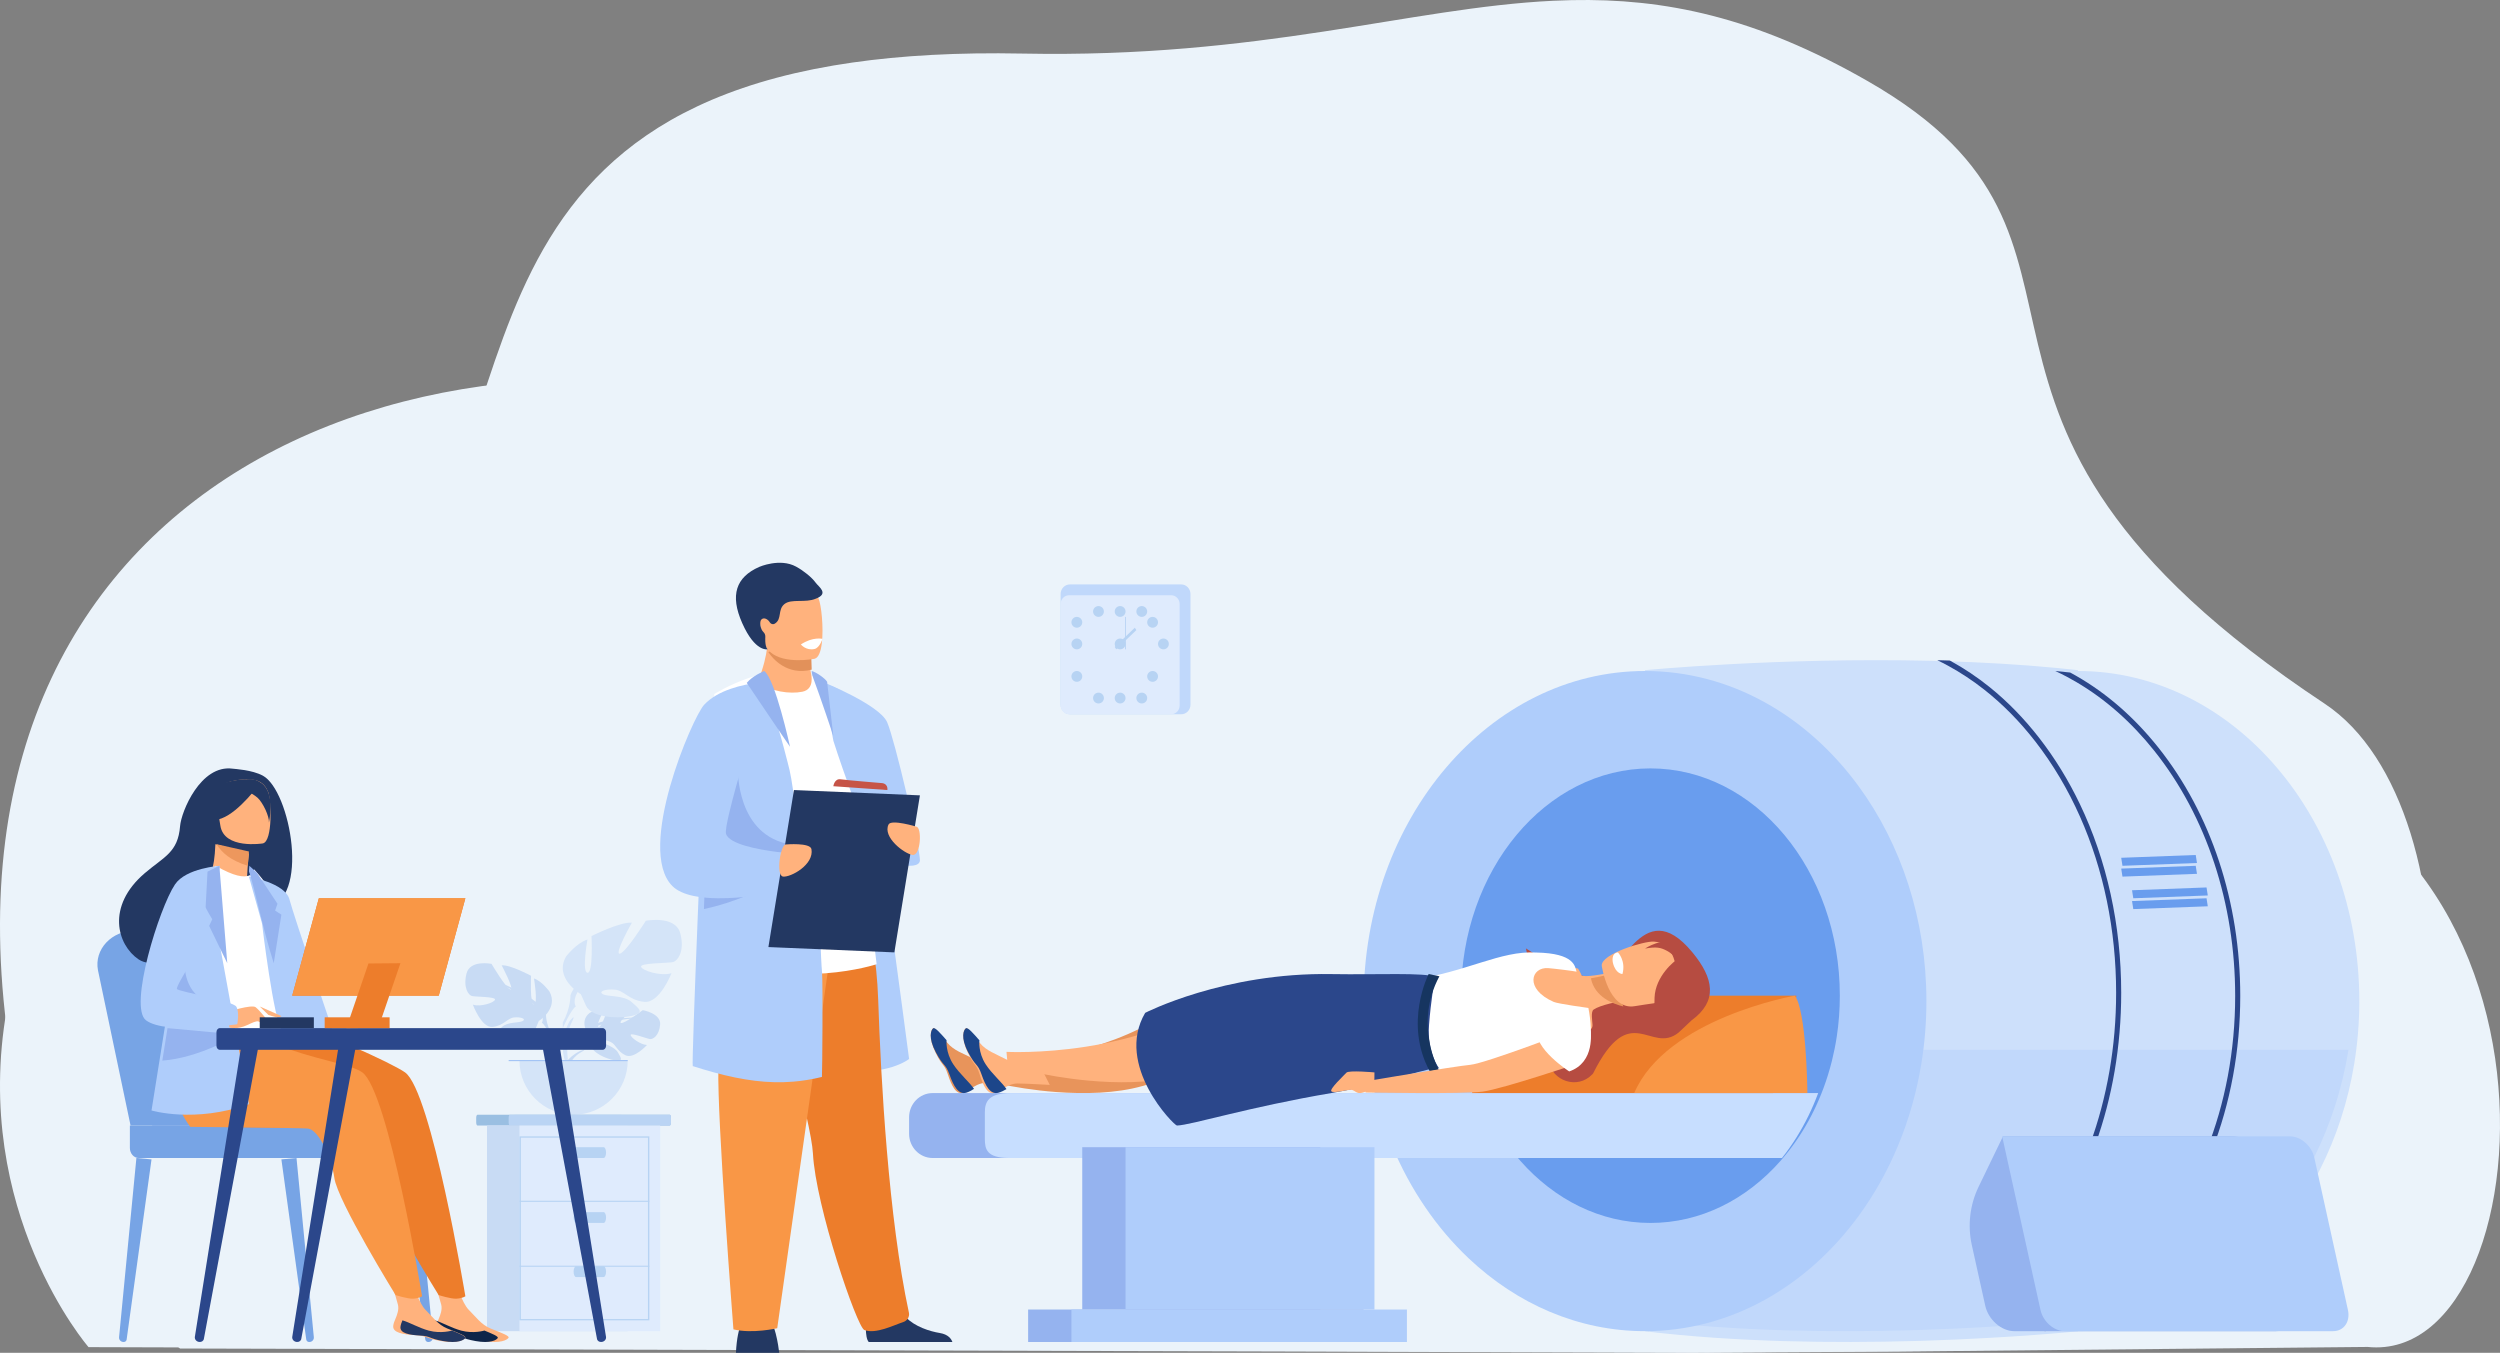 <?xml version="1.0" encoding="UTF-8"?>
<svg xmlns="http://www.w3.org/2000/svg" xmlns:xlink="http://www.w3.org/1999/xlink" width="231px" height="125px" viewBox="0 0 231 125" version="1.1">
  <rect x="0" y="0" width="231" height="125" fill="#808080" stroke="none"/>
  <title>Radiology Vector</title>
  <g id="Radhe-Services-Page" stroke="none" stroke-width="1" fill="none" fill-rule="evenodd">
    <g transform="translate(-848, -1974)" id="Services-Row-4">
      <g transform="translate(317, 1939)">
        <g id="Radiology" transform="translate(446, 0)">
          <g id="Radiology-Vector" transform="translate(85, 35)">
            <path d="M209.337,124.293 L178.713,124.824 L158.039,124.967 L156.997,124.963 L117.332,124.815 L8.181,124.475 C8.181,124.475 -2.672,111.968 0.623,93.27 C3.125,79.074 5.115,75.793 29.867,60.847 C51.112,48.017 37.261,12.805 77.016,6.052 C77.587,5.955 78.17,5.863 78.765,5.779 C83.299,5.129 88.494,4.83 94.467,4.95 C116.521,5.395 130.261,0.715 143.472,0.073 C144.056,0.044 144.64,0.024 145.222,0.012 C153.734,-0.162 162.169,1.518 172.623,7.521 C198.774,22.536 174.255,38.17 214.789,65.014 C229.396,74.688 228.051,114.558 209.337,124.293" id="Fill-3" fill="#EBF3FA"></path>
            <path d="M218.763,124.457 L175.476,124.885 L156.219,125 L155.248,124.997 L118.301,124.877 L16.629,124.602 C16.629,124.602 3.29,114.083 0.765,96.098 C-6.741,42.646 42.491,24.894 83.27,40.382 C115.648,52.679 134.224,31.575 153,43.431 C167.012,52.278 155.315,67.777 198.992,68.932 C239.431,70.001 236.116,126.264 218.763,124.457" id="Fill-3" fill="#EBF3FA"></path>
            <path d="M54.541,95.852 C54.541,95.852 53.373,94.476 54.469,93.603 C54.469,93.603 55.27,93.113 55.922,93.153 C55.922,93.153 54.997,94.719 55.297,94.875 C55.596,95.031 56.203,93.055 56.203,93.055 C56.203,93.055 58.024,92.877 58.611,93.161 C58.611,93.161 57.053,94.448 57.381,94.524 C57.709,94.601 59.391,93.338 59.391,93.338 C59.391,93.338 61.087,93.63 60.997,94.674 C60.906,95.718 60.322,96.04 60.065,96.012 C59.808,95.984 58.306,95.406 58.273,95.618 C58.241,95.831 59.145,96.525 59.778,96.557 C59.778,96.557 58.583,97.888 57.788,97.504 C56.994,97.12 56.926,96.511 56.431,96.282 C55.935,96.055 55.513,96.055 55.717,96.288 C55.922,96.521 56.818,96.747 57.101,97.252 C57.384,97.758 57.638,98.099 56.816,97.974 C55.995,97.849 54.658,97.242 54.6,96.547 C54.541,95.852 54.541,95.852 54.541,95.852" id="Fill-4" fill="#C8DBF4"></path>
            <path d="M60,94.009 C60,94.009 55.15,93.813 54.079,95.262 C54.079,95.262 53.842,96.002 53.114,96.676 L53,97 C53,97 53.84,96.075 54.141,96.019 C54.141,96.019 53.671,94.225 60,94.009" id="Fill-5" fill="#C8DBF4"></path>
            <path d="M53.605,97.107 C53.605,97.107 52.104,97.781 52,98.985 L52.272,99 C52.272,99 52.752,97.755 53.618,97.268 C54.485,96.781 53.605,97.107 53.605,97.107" id="Fill-6" fill="#C8DBF4"></path>
            <path d="M49.784,94.34 C49.784,94.34 51.634,93.185 50.771,91.618 C50.771,91.618 50.08,90.655 49.34,90.409 C49.34,90.409 49.735,92.745 49.34,92.8 C48.946,92.855 49.069,90.161 49.069,90.161 C49.069,90.161 47.121,89.116 46.356,89.199 C46.356,89.199 47.565,91.48 47.17,91.425 C46.776,91.37 45.419,89.061 45.419,89.061 C45.419,89.061 43.422,88.649 43.101,89.968 C42.781,91.288 43.298,91.948 43.594,92.03 C43.89,92.113 45.789,92.085 45.74,92.36 C45.691,92.635 44.408,93.074 43.693,92.828 C43.693,92.828 44.482,95 45.518,94.889 C46.554,94.779 46.874,94.065 47.515,94.01 C48.157,93.955 48.625,94.147 48.304,94.34 C47.984,94.532 46.899,94.402 46.381,94.894 C45.863,95.384 45.444,95.686 46.406,95.907 C47.367,96.126 49.094,95.989 49.439,95.164 C49.784,94.34 49.784,94.34 49.784,94.34" id="Fill-7" fill="#C8DBF4"></path>
            <path d="M44,90 C44,90 49.787,91.758 50.449,93.724 C50.449,93.724 50.421,94.603 51,95.612 L51,96 C51,96 50.394,94.681 50.063,94.5 C50.063,94.5 51.358,92.793 44,90" id="Fill-8" fill="#C8DBF4"></path>
            <path d="M50.338,96.237 C50.338,96.237 51.431,97.483 50.808,99 L50.527,98.943 C50.527,98.943 50.8,97.273 50.228,96.432 C49.657,95.591 50.338,96.237 50.338,96.237" id="Fill-9" fill="#C8DBF4"></path>
            <path d="M53.672,91.865 C53.672,91.865 51.129,90.38 52.316,88.366 C52.316,88.366 53.265,87.128 54.282,86.811 C54.282,86.811 53.74,89.815 54.282,89.886 C54.825,89.956 54.655,86.492 54.655,86.492 C54.655,86.492 57.334,85.149 58.385,85.256 C58.385,85.256 56.724,88.189 57.266,88.118 C57.809,88.047 59.674,85.078 59.674,85.078 C59.674,85.078 62.42,84.548 62.861,86.245 C63.302,87.941 62.59,88.79 62.183,88.896 C61.776,89.002 59.165,88.966 59.233,89.32 C59.301,89.674 61.064,90.239 62.047,89.921 C62.047,89.921 60.962,92.714 59.538,92.572 C58.114,92.431 57.673,91.511 56.791,91.441 C55.91,91.37 55.266,91.617 55.706,91.865 C56.147,92.112 57.639,91.946 58.351,92.577 C59.063,93.208 59.64,93.597 58.317,93.88 C56.995,94.162 54.621,93.986 54.147,92.925 C53.672,91.865 53.672,91.865 53.672,91.865" id="Fill-10" fill="#D4E4F8"></path>
            <path d="M61,87 C61,87 53.559,89.345 52.709,91.966 C52.709,91.966 52.744,93.138 52,94.483 L52,95 C52,95 52.78,93.241 53.205,93 C53.205,93 51.539,90.724 61,87" id="Fill-11" fill="#D4E4F8"></path>
            <path d="M52.662,94.315 C52.662,94.315 51.569,95.977 52.192,98 L52.473,97.924 C52.473,97.924 52.2,95.696 52.772,94.576 C53.343,93.455 52.662,94.315 52.662,94.315" id="Fill-12" fill="#D4E4F8"></path>
            <path d="M53,103 C55.761,103 58,100.762 58,98 L48,98 C48,100.762 50.239,103 53,103" id="Fill-13" fill="#D4E4F8"></path>
            <path d="M58,104 L47,104 C47,103.448 47.3,103 47.669,103 L57.331,103 C57.7,103 58,103.448 58,104" id="Fill-14" fill="#D4E4F8"></path>
            <polygon id="Fill-15" fill="#9FC1F4" points="47 98.05 58 98.05 58 97.95 47 97.95"></polygon>
            <path d="M62,103.279 L62,103.72 C62,103.874 61.945,104 61.878,104 L44.122,104 C44.055,104 44,103.874 44,103.72 L44,103.279 C44,103.126 44.055,103 44.122,103 L61.878,103 C61.945,103 62,103.126 62,103.279" id="Fill-16" fill="#9ABFE2"></path>
            <path d="M62,103.279 L62,103.72 C62,103.874 61.947,104 61.882,104 L47.118,104 C47.053,104 47,103.874 47,103.72 L47,103.279 C47,103.126 47.053,103 47.118,103 L61.882,103 C61.947,103 62,103.126 62,103.279" id="Fill-17" fill="#BAD4F4"></path>
            <polygon id="Fill-18" fill="#C8DBF4" points="45 123 58 123 58 104 45 104"></polygon>
            <polygon id="Fill-19" fill="#DFEBFD" points="48 123 61 123 61 104 48 104"></polygon>
            <path d="M48.13,121.877 L59.87,121.877 L59.87,105.123 L48.13,105.123 L48.13,121.877 Z M48,122 L60,122 L60,105 L48,105 L48,122 Z" id="Fill-20" fill="#B7D3F3"></path>
            <polygon id="Fill-21" fill="#B7D3F3" points="48 111.05 60 111.05 60 110.95 48 110.95"></polygon>
            <polygon id="Fill-22" fill="#B7D3F3" points="48 117.05 60 117.05 60 116.95 48 116.95"></polygon>
            <path d="M55.775,107 L53.225,107 C53.101,107 53,106.775 53,106.499 C53,106.225 53.101,106 53.225,106 L55.775,106 C55.899,106 56,106.225 56,106.499 C56,106.775 55.899,107 55.775,107" id="Fill-23" fill="#B7D3F3"></path>
            <path d="M55.775,113 L53.225,113 C53.101,113 53,112.775 53,112.499 C53,112.225 53.101,112 53.225,112 L55.775,112 C55.899,112 56,112.225 56,112.499 C56,112.775 55.899,113 55.775,113" id="Fill-24" fill="#B7D3F3"></path>
            <path d="M55.775,118 L53.225,118 C53.101,118 53,117.775 53,117.499 C53,117.225 53.101,117 53.225,117 L55.775,117 C55.899,117 56,117.225 56,117.499 C56,117.775 55.899,118 55.775,118" id="Fill-25" fill="#B7D3F3"></path>
            <path d="M109.142,66 L98.858,66 C98.387,66 98,65.602 98,65.115 L98,54.885 C98,54.398 98.387,54 98.858,54 L109.142,54 C109.614,54 110,54.398 110,54.885 L110,65.115 C110,65.602 109.614,66 109.142,66" id="Fill-26" fill="#C0D8FB"></path>
            <path d="M108.213,66 L98.787,66 C98.354,66 98,65.635 98,65.189 L98,55.811 C98,55.365 98.354,55 98.787,55 L108.213,55 C108.646,55 109,55.365 109,55.811 L109,65.189 C109,65.635 108.646,66 108.213,66" id="Fill-27" fill="#DFEBFD"></path>
            <path d="M103,56.5 C103,56.224 103.223,56 103.5,56 C103.775,56 104,56.224 104,56.5 C104,56.776 103.775,57 103.5,57 C103.223,57 103,56.776 103,56.5" id="Fill-28" fill="#B7D3F3"></path>
            <path d="M105.062,56.257 C105.197,56.016 105.502,55.929 105.742,56.063 C105.984,56.197 106.071,56.501 105.937,56.743 C105.803,56.984 105.499,57.071 105.257,56.937 C105.015,56.803 104.93,56.498 105.062,56.257" id="Fill-29" fill="#B7D3F3"></path>
            <path d="M106.229,57.08 C106.461,56.93 106.77,56.997 106.92,57.229 C107.069,57.461 107.004,57.77 106.77,57.92 C106.538,58.07 106.229,58.003 106.08,57.771 C105.93,57.539 105.997,57.229 106.229,57.08" id="Fill-30" fill="#B7D3F3"></path>
            <path d="M107.5,59 C107.777,59 108,59.224 108,59.5 C108,59.776 107.777,60 107.5,60 C107.225,60 107,59.776 107,59.5 C107,59.224 107.225,59 107.5,59" id="Fill-31" fill="#B7D3F3"></path>
            <path d="M106.854,62.146 C107.049,62.342 107.049,62.658 106.854,62.854 C106.658,63.049 106.342,63.049 106.147,62.854 C105.951,62.658 105.951,62.342 106.147,62.146 C106.342,61.951 106.658,61.951 106.854,62.146" id="Fill-32" fill="#B7D3F3"></path>
            <path d="M105.854,64.146 C106.049,64.342 106.049,64.658 105.854,64.854 C105.659,65.049 105.341,65.049 105.146,64.854 C104.951,64.658 104.951,64.342 105.146,64.146 C105.341,63.951 105.659,63.951 105.854,64.146" id="Fill-33" fill="#B7D3F3"></path>
            <path d="M103,64.5 C103,64.224 103.223,64 103.5,64 C103.775,64 104,64.224 104,64.5 C104,64.776 103.775,65 103.5,65 C103.223,65 103,64.776 103,64.5" id="Fill-34" fill="#B7D3F3"></path>
            <path d="M101.937,56.257 C101.803,56.016 101.499,55.929 101.258,56.063 C101.016,56.197 100.929,56.501 101.063,56.743 C101.197,56.984 101.501,57.071 101.742,56.937 C101.984,56.803 102.071,56.498 101.937,56.257" id="Fill-35" fill="#B7D3F3"></path>
            <path d="M99.77,57.08 C99.538,56.93 99.229,56.997 99.08,57.229 C98.93,57.461 98.997,57.77 99.229,57.92 C99.461,58.07 99.77,58.003 99.92,57.771 C100.069,57.539 100.004,57.229 99.77,57.08" id="Fill-36" fill="#B7D3F3"></path>
            <path d="M99.5,59 C99.225,59 99,59.224 99,59.5 C99,59.776 99.225,60 99.5,60 C99.775,60 100,59.776 100,59.5 C100,59.224 99.775,59 99.5,59" id="Fill-37" fill="#B7D3F3"></path>
            <path d="M99.147,62.146 C98.951,62.342 98.951,62.658 99.147,62.854 C99.342,63.049 99.658,63.049 99.854,62.854 C100.049,62.658 100.049,62.342 99.854,62.146 C99.658,61.951 99.342,61.951 99.147,62.146" id="Fill-38" fill="#B7D3F3"></path>
            <path d="M101.146,64.146 C100.951,64.342 100.951,64.658 101.146,64.854 C101.341,65.049 101.659,65.049 101.854,64.854 C102.049,64.658 102.049,64.342 101.854,64.146 C101.659,63.951 101.341,63.951 101.146,64.146" id="Fill-39" fill="#B7D3F3"></path>
            <path d="M103,59.5 C103,59.224 103.224,59 103.499,59 C103.776,59 104,59.224 104,59.5 C104,59.776 103.776,60 103.499,60 C103.224,60 103,59.776 103,59.5" id="Fill-40" fill="#B7D3F3"></path>
            <polygon id="Fill-41" fill="#B7D3F3" points="103.96 60 104.04 60 104.04 57 103.96 57"></polygon>
            <polyline id="Fill-42" fill="#B7D3F3" points="103.142 60 103 59.779 104.858 58 105 58.221 103.142 60"></polyline>
            <path d="M218,92.5 C218,94.478 217.84,96.413 217.532,98.287 C215.228,112.364 204.673,123 192,123 C191.032,123 190.075,122.938 189.134,122.817 C188.799,122.774 188.467,122.724 188.138,122.666 C181.81,121.56 176.227,117.779 172.25,112.336 C169.371,108.396 167.335,103.586 166.468,98.287 C166.16,96.413 166,94.478 166,92.5 C166,84.926 168.354,77.996 172.25,72.664 C176.199,67.258 181.732,63.492 188.005,62.358 C188.336,62.298 188.668,62.246 189.002,62.201 C189.986,62.068 190.987,62 192,62 C206.359,62 218,75.656 218,92.5" id="Fill-43" fill="#CDE0FB"></path>
            <path d="M192,61.923 L192,123.01 C192,123.01 186.054,123.625 177.734,123.886 C177.444,123.894 177.15,123.903 176.854,123.911 C169.487,124.115 160.423,124.027 152,123.01 L152,61.923 C152,61.923 164.382,60.726 178.453,61.058 C178.849,61.068 179.247,61.079 179.646,61.091 C183.082,61.193 186.598,61.389 190.044,61.72 C190.518,61.766 190.99,61.813 191.46,61.864 C191.64,61.884 191.82,61.903 192,61.923" id="Fill-44" fill="#CDE0FB"></path>
            <path d="M217,97 C214.704,111.241 204.191,122 191.566,122 C191.566,122 185.718,122.622 177.533,122.884 C177.248,122.893 176.959,122.902 176.668,122.91 C169.421,123.116 160.505,123.028 152.219,122 C146.08,122 140.438,119.454 136,115.202 L136,97 L217,97" id="Fill-45" fill="#C1D8FB"></path>
            <path d="M178,92.5 C178,94.478 177.84,96.413 177.532,98.287 C176.665,103.586 174.629,108.396 171.75,112.336 C166.982,118.864 159.902,123 152,123 C145.837,123 140.173,120.484 135.718,116.281 C129.792,110.689 126,102.114 126,92.5 C126,75.656 137.641,62 152,62 C159.902,62 166.982,66.136 171.75,72.664 C175.647,77.997 178,84.925 178,92.5" id="Fill-46" fill="#AFCDFB"></path>
            <path d="M170,92 C170,93.28 169.906,94.534 169.722,95.751 C169.607,96.517 169.456,97.27 169.273,98.007 C169.055,98.883 168.792,99.737 168.484,100.561 C167.952,101.991 167.291,103.335 166.517,104.575 C166.102,105.24 165.655,105.875 165.177,106.476 C164.96,106.751 164.735,107.021 164.505,107.281 C161.371,110.827 157.148,113 152.502,113 C147.855,113 143.63,110.827 140.497,107.281 C140.267,107.021 140.042,106.751 139.824,106.476 C139.346,105.875 138.899,105.24 138.483,104.575 L138.483,104.573 C137.71,103.334 137.048,101.99 136.517,100.561 C136.21,99.737 135.947,98.883 135.728,98.007 C135.545,97.27 135.395,96.517 135.279,95.751 C135.096,94.534 135,93.28 135,92 C135,80.402 142.836,71 152.502,71 C162.166,71 170,80.402 170,92" id="Fill-47" fill="#699DEE"></path>
            <path d="M147.825,107 L86.175,107 C84.974,107 84,105.997 84,104.76 L84,103.24 C84,102.002 84.974,101 86.175,101 L147.825,101 C149.026,101 150,102.002 150,103.24 L150,104.76 C150,105.997 149.026,107 147.825,107" id="Fill-48" fill="#95B3EF"></path>
            <path d="M168,101 C167.462,102.45 166.793,103.814 166.01,105.071 C165.59,105.746 165.138,106.39 164.655,107 L94.768,107 C94.736,107 93.229,107 93.197,107 C91.161,106.976 91,106.186 91,105.216 L91,102.783 C91,101.798 91.335,101 93.415,101 L168,101" id="Fill-49" fill="#C7DEFF"></path>
            <polygon id="Fill-50" fill="#95B3EF" points="100 121 122 121 122 106 100 106"></polygon>
            <polygon id="Fill-51" fill="#AFCDFB" points="104 121 127 121 127 106 104 106"></polygon>
            <polygon id="Fill-52" fill="#95B3EF" points="95 124 126 124 126 121 95 121"></polygon>
            <polygon id="Fill-53" fill="#AFCDFB" points="99 124 130 124 130 121 99 121"></polygon>
            <path d="M199.422,69.062 C197.207,66.279 194.65,64.053 191.816,62.435 C191.68,62.357 191.544,62.281 191.405,62.207 C191.368,62.185 191.328,62.164 191.289,62.143 C190.83,62.092 190.37,62.045 189.907,62 C190.079,62.079 190.25,62.162 190.421,62.247 C190.606,62.338 190.79,62.433 190.973,62.53 C191.257,62.681 191.538,62.838 191.816,63 C194.509,64.577 196.943,66.719 199.062,69.382 C203.878,75.43 206.53,83.473 206.53,92.031 C206.53,97.085 205.605,101.959 203.856,106.35 C202.644,109.394 201.034,112.205 199.062,114.682 C196.943,117.343 194.509,119.485 191.816,121.063 C191.538,121.225 191.257,121.382 190.973,121.533 C190.277,121.903 189.57,122.233 188.854,122.521 C188.571,122.636 188.286,122.744 188,122.845 C188.326,122.904 188.654,122.956 188.984,123 C189.011,122.989 189.039,122.978 189.065,122.967 C189.78,122.677 190.487,122.347 191.184,121.976 C191.396,121.864 191.607,121.748 191.816,121.627 C194.65,120.01 197.207,117.783 199.422,115.001 C201.465,112.435 203.125,109.513 204.364,106.35 C206.089,101.95 207,97.079 207,92.031 C207,83.357 204.308,75.199 199.422,69.062" id="Fill-54" fill="#2B478B"></path>
            <path d="M192.183,74.301 C191.137,72.116 189.885,70.072 188.441,68.21 C187.042,66.406 185.507,64.83 183.852,63.497 C182.699,62.567 181.487,61.756 180.223,61.066 C180.202,61.055 180.182,61.043 180.161,61.033 C179.773,61.021 179.386,61.01 179,61 C179.339,61.164 179.677,61.336 180.013,61.52 C181.165,62.149 182.274,62.881 183.334,63.715 C185.052,65.065 186.64,66.677 188.082,68.537 C189.7,70.624 191.073,72.943 192.183,75.438 C194.367,80.345 195.53,85.925 195.53,91.737 C195.53,96.661 194.695,101.42 193.111,105.743 C192.826,106.523 192.517,107.288 192.183,108.037 C191.074,110.531 189.7,112.851 188.082,114.939 C187.983,115.067 187.882,115.194 187.781,115.321 C186.525,116.887 185.164,118.27 183.707,119.461 L183.826,120 C185.285,118.827 186.651,117.466 187.913,115.927 C188.092,115.71 188.268,115.489 188.441,115.265 C189.885,113.403 191.137,111.36 192.183,109.173 C192.714,108.065 193.192,106.92 193.615,105.743 C195.177,101.411 196,96.656 196,91.737 C196,85.484 194.67,79.493 192.183,74.301" id="Fill-55" fill="#2B478B"></path>
            <path d="M210.293,123 L186.124,123 C184.928,123 183.725,121.947 183.437,120.647 L183.058,118.938 L182.196,115.045 C181.794,113.229 182.015,111.33 182.824,109.656 L185.074,105 L206.305,105 C207.502,105 208.705,106.053 208.994,107.353 L211.937,120.647 C212.226,121.947 211.489,123 210.293,123" id="Fill-56" fill="#95B3EF"></path>
            <path d="M215.578,123 L190.778,123 C189.782,123 188.78,122.12 188.541,121.035 L185,105 L211.604,105 C212.6,105 213.602,105.88 213.842,106.965 L216.948,121.035 C217.188,122.12 216.574,123 215.578,123" id="Fill-57" fill="#AFCDFB"></path>
            <polyline id="Fill-58" fill="#699DEE" points="203 79.741 196.116 80 196 79.259 202.885 79 203 79.741"></polyline>
            <polyline id="Fill-59" fill="#699DEE" points="203 80.742 196.116 81 196 80.258 202.885 80 203 80.742"></polyline>
            <polyline id="Fill-60" fill="#699DEE" points="204 82.741 197.116 83 197 82.259 203.885 82 204 82.741"></polyline>
            <polyline id="Fill-61" fill="#699DEE" points="204 83.741 197.116 84 197 83.257 203.884 83 204 83.741"></polyline>
            <path d="M151.042,92 C151.042,92 139.014,94.074 136,101 L163.82,101 L166,92 L151.042,92" id="Fill-62" fill="#ED7D2B"></path>
            <path d="M167,101 C167,100.276 166.885,93.433 165.85,92 C165.85,92 153.974,94.074 151,101 L167,101" id="Fill-63" fill="#F99746"></path>
            <path d="M90,98.278 L90.138,99.615 C90.138,99.615 93.442,100.595 97.583,100.903 C100.208,101.097 103.105,101.043 105.569,100.348 C106.684,100.034 107.71,99.588 108.582,98.975 C108.582,98.975 110.987,98.487 114.201,97.848 C117.774,97.137 127.12,91.848 114.932,93.229 C113.163,93.429 108.33,93.386 106.545,94.396 C103.494,96.122 100.152,97.084 97.275,97.621 C93.161,98.386 90,98.278 90,98.278" id="Fill-64" fill="#E8945B"></path>
            <path d="M89.013,100.963 C88.34,101.192 87.925,100.322 87.584,99.281 C87.242,98.239 87.101,98.614 86.433,97.235 C85.764,95.856 86.024,95.175 86.202,95.02 C86.359,94.882 86.828,95.485 87.345,96.123 C87.41,96.203 87.476,96.283 87.542,96.363 C88.134,97.078 89.019,97.344 89.897,97.801 C90.727,98.233 93.024,98.275 93.024,98.275 L94,100.132 C94,100.132 91.921,100.051 91.045,100.061 C90.53,100.066 90.034,100.365 89.661,100.612 C89.459,100.747 89.251,100.883 89.013,100.963" id="Fill-65" fill="#E8945B"></path>
            <path d="M87.73,99.281 C87.357,98.239 87.203,98.614 86.473,97.235 C85.742,95.856 86.027,95.175 86.221,95.02 C86.392,94.882 86.904,95.485 87.47,96.123 L87.458,96.136 C87.458,96.136 87.362,97.242 88.078,98.333 C88.66,99.224 89.592,100.001 90,100.612 C89.779,100.747 89.552,100.883 89.292,100.963 C88.556,101.192 88.103,100.322 87.73,99.281" id="Fill-66" fill="#1C468A"></path>
            <path d="M93,97.191 L93.111,98.467 C93.111,98.467 96.408,99.469 100.562,99.848 C103.194,100.088 106.106,100.096 108.596,99.486 C109.723,99.21 110.763,98.808 111.653,98.242 C111.653,98.242 114.08,97.828 117.322,97.287 C120.927,96.685 123.943,88.519 115.907,91.757 C114.258,92.421 111.521,92.917 109.705,93.842 C106.603,95.42 103.225,96.267 100.323,96.717 C96.174,97.361 93,97.191 93,97.191" id="Fill-67" fill="#FFB27D"></path>
            <path d="M91.93,100.968 C91.243,101.181 90.843,100.31 90.521,99.271 C90.2,98.231 90.048,98.599 89.403,97.219 C88.758,95.839 89.037,95.168 89.22,95.019 C89.383,94.885 89.844,95.492 90.352,96.135 C90.416,96.215 90.481,96.297 90.546,96.377 C91.13,97.098 92.021,97.381 92.898,97.851 C93.73,98.296 96.056,98.385 96.056,98.385 L97,100.245 C97,100.245 94.897,100.122 94.009,100.114 C93.488,100.109 92.978,100.395 92.595,100.633 C92.386,100.762 92.173,100.893 91.93,100.968" id="Fill-68" fill="#FFB27D"></path>
            <path d="M90.692,99.271 C90.335,98.231 90.166,98.599 89.448,97.219 C88.731,95.839 89.041,95.168 89.245,95.019 C89.427,94.885 89.939,95.492 90.505,96.135 L90.494,96.148 C90.494,96.148 90.366,97.243 91.075,98.338 C91.653,99.231 92.595,100.019 93,100.633 C92.768,100.762 92.531,100.893 92.261,100.968 C91.496,101.181 91.051,100.31 90.692,99.271" id="Fill-69" fill="#1C468A"></path>
            <path d="M156.372,87.991 C158.361,90.394 158.744,92.499 156.299,94.282 C156.258,94.311 155.147,95.374 155.106,95.406 C152.516,97.498 150.656,92.278 147.201,99.188 C147.183,99.223 147.147,99.245 147.121,99.274 C145.767,100.685 143.428,99.926 143.044,97.979 L141,87.634 C141,87.634 144.474,89.993 147.225,90.372 C149.799,90.726 151.643,82.273 156.372,87.991" id="Fill-70" fill="#B64C41"></path>
            <path d="M139.715,89.086 C143.097,88.753 145.816,89.499 145.816,89.499 C145.816,89.499 146.083,89.946 146.125,90.098 C146.149,90.181 146.229,90.16 146.318,90.176 C146.599,90.225 147.182,90.159 147.785,90.06 C148.705,89.908 149.671,89.682 149.671,89.682 L150.812,92.552 L151,92.285 C149.437,92.532 147.852,92.872 147.25,93.285 C146.964,93.481 147.14,94.369 147.15,94.706 C147.17,95.359 146.329,95.173 146.132,95.984 C146.037,96.377 136.333,89.418 139.715,89.086" id="Fill-71" fill="#FFB27D"></path>
            <path d="M148.87,90 C148.87,90 147.912,90.236 147,90.395 C147.34,92.123 149.066,92.773 150,93 L148.87,90" id="Fill-72" fill="#E8945B"></path>
            <path d="M148.002,89.235 C148.002,89.235 148.604,93.403 151.061,92.968 C153.518,92.533 155.251,92.777 154.97,90.098 C154.689,87.417 153.669,87.068 152.816,87.003 C151.962,86.937 147.908,88.139 148.002,89.235" id="Fill-73" fill="#FFB27D"></path>
            <path d="M154.834,87.236 C155.607,87.71 155.53,88.187 155.367,88.476 C156.774,90.351 155.397,92.039 155.397,92.039 C153.818,92.589 153.088,94 153.088,94 C153.088,94 152.814,93.877 152.88,92.181 C152.959,90.167 154.752,88.759 155.008,88.633 C154.771,88.434 154.457,88.075 153.986,87.834 C153.435,87.551 153.08,87.466 152,87.646 C152,87.646 153.673,86.525 154.834,87.236" id="Fill-74" fill="#B64C41"></path>
            <path d="M131.928,98.706 C131.933,98.708 132.917,98.796 132.917,98.796 C134.138,99.809 145.986,96.726 146.049,96.622 C146.058,96.627 146.758,96.591 146.758,96.591 C147.296,95.731 146.768,93.135 146.768,93.135 C146.768,93.135 143.981,92.759 143.56,92.575 C140.834,91.381 141.468,89.326 143.065,89.455 C143.646,89.5 145.465,89.727 145.675,89.783 C145.686,89.785 145.675,89.783 145.675,89.783 C145.517,89.307 145.521,88.082 141.94,88.014 C138.658,87.811 135.409,89.854 130.598,90.498 C130.545,90.506 130.555,91.185 130.245,91.133 C129.251,90.961 131.578,98.448 131.928,98.706" id="Fill-75" fill="#FFFFFF"></path>
            <path d="M149.915,90 C149.915,90 149.276,89.996 149.03,88.952 C149.03,88.952 148.823,88.076 149.498,88 C149.498,88 150.248,88.764 149.915,90" id="Fill-76" fill="#FFFFFF"></path>
            <path d="M105.813,93.588 C102.964,98.448 108.496,104.008 108.751,104 C110.107,103.955 115.26,102.313 123.063,100.99 C127.861,100.176 132.704,98.361 133,98.748 C132.928,98.656 131.851,97.253 132.043,94.717 C132.216,92.447 132.526,90.701 132.608,90.273 C131.674,89.841 127.241,90.078 123.032,90.006 C113.108,89.834 105.813,93.588 105.813,93.588" id="Fill-77" fill="#2B478B"></path>
            <path d="M132.931,98.83 C132.931,98.83 130.604,94.655 133,90.209 L132.007,90 C132.007,90 129.671,94.545 132.116,99 L132.931,98.83" id="Fill-78" fill="#163560"></path>
            <path d="M145.751,95 C145.751,95 137.302,98.255 135.846,98.39 C134.391,98.525 126,99.939 126,99.939 L126.184,100.944 C126.184,100.944 135.153,101.112 136.995,100.866 C138.836,100.621 146,98.206 146,98.206 L145.751,95" id="Fill-79" fill="#FFB27D"></path>
            <path d="M127,99.091 C127,99.091 124.621,98.871 124.409,99.114 C124.196,99.359 122.796,100.645 123.025,100.845 C123.254,101.045 124.559,100.659 124.874,100.7 C125.188,100.74 125.352,101.105 125.857,100.97 C126.362,100.835 126.983,100.593 126.983,100.593 L127,99.091" id="Fill-80" fill="#FFB27D"></path>
            <path d="M146.96,95.246 C146.96,95.246 147.45,98.16 144.995,99 C144.995,99 141.643,96.846 142.031,95.074 C142.419,93.302 145.85,94.257 145.85,94.257 L146.96,95.246" id="Fill-81" fill="#FFFFFF"></path>
            <path d="M28.566,124 L28.595,124 C28.835,123.995 29.021,123.792 28.998,123.559 L27.397,107 L26,107.128 L28.299,123.776 C28.317,123.906 28.432,124.002 28.566,124" id="Fill-82" fill="#77A4E5"></path>
            <path d="M11.434,124 L11.405,124 C11.165,123.995 10.979,123.792 11.002,123.559 L12.603,107 L14,107.128 L11.701,123.776 C11.683,123.906 11.568,124.002 11.434,124" id="Fill-83" fill="#77A4E5"></path>
            <path d="M39.566,124 L39.595,124 C39.835,123.995 40.021,123.792 39.998,123.559 L38.397,107 L37,107.128 L39.299,123.776 C39.317,123.906 39.432,124.002 39.566,124" id="Fill-84" fill="#77A4E5"></path>
            <path d="M12.064,104 L9.056,89.668 C8.67,87.727 10.336,85.953 12.5,86.001 L18.301,86.128 C20.303,86.172 22.043,87.465 22.599,89.321 L27,104 L12.064,104" id="Fill-85" fill="#77A4E5"></path>
            <path d="M14.064,104 L11.056,89.668 C10.67,87.727 12.336,85.953 14.5,86.001 L20.302,86.128 C22.303,86.172 24.043,87.465 24.599,89.321 L29,104 L14.064,104" id="Fill-86" fill="#77A4E5"></path>
            <path d="M12.817,107 L35.183,107 C35.632,107 36,106.582 36,106.071 L36,104.928 C36,104.418 35.632,104 35.183,104 L12,104 L12,106.071 C12,106.582 12.368,107 12.817,107" id="Fill-87" fill="#77A4E5"></path>
            <path d="M23.676,107 L38.324,107 C38.696,107 39,106.663 39,106.251 L39,104.748 C39,104.337 38.696,104 38.324,104 L23.676,104 C23.304,104 23,104.337 23,104.748 L23,106.251 C23,106.663 23.304,107 23.676,107" id="Fill-88" fill="#77A4E5"></path>
            <path d="M24,88.623 L26.557,94.909 C26.557,94.909 29.02,97.728 31,96.82 L24.735,85 L24,88.623" id="Fill-89" fill="#ABDDDA"></path>
            <path d="M40.334,122.507 C40.262,123.143 41.237,123.307 42.368,123.368 C43.499,123.43 43.155,123.637 44.702,123.906 C46.25,124.176 46.876,123.798 46.99,123.609 C47.092,123.441 46.374,123.171 45.61,122.866 C45.513,122.828 45.417,122.789 45.321,122.749 C44.46,122.397 43.983,121.689 43.317,121.032 C42.685,120.409 42.103,118.428 42.103,118.428 L40,118 C40,118 40.571,119.783 40.767,120.544 C40.883,120.991 40.698,121.489 40.536,121.867 C40.448,122.073 40.359,122.284 40.334,122.507" id="Fill-90" fill="#FFB27D"></path>
            <path d="M41.833,123.408 C42.85,123.466 42.541,123.66 43.933,123.912 C45.325,124.165 45.888,123.811 45.991,123.633 C46.083,123.476 45.437,123.223 44.749,122.937 L44.738,122.948 C44.738,122.948 43.754,123.252 42.625,122.95 C41.705,122.704 40.818,122.174 40.185,122 C40.106,122.193 40.026,122.39 40.003,122.6 C39.938,123.196 40.816,123.35 41.833,123.408" id="Fill-91" fill="#0F2549"></path>
            <path d="M37.424,99.087 C36.34,98.318 29.309,94.942 25.651,94.546 L21.469,93 C21.469,93 18.027,98.155 18,102.099 C17.987,103.938 18.825,104.121 18.825,104.121 C18.825,104.121 31.788,104.217 32.356,104.277 C33.286,104.374 34.513,106.717 34.819,108.851 C35.126,110.985 40.531,119.664 40.531,119.664 C40.531,119.664 41.659,120.03 42.18,119.998 C42.741,119.965 43,119.775 43,119.775 C43,119.775 39.868,100.823 37.424,99.087" id="Fill-92" fill="#ED7D2B"></path>
            <path d="M36.334,122.507 C36.262,123.143 37.237,123.307 38.368,123.368 C39.499,123.43 39.154,123.637 40.702,123.906 C42.25,124.176 42.876,123.798 42.99,123.609 C43.092,123.441 42.374,123.171 41.61,122.866 C41.513,122.828 41.417,122.789 41.321,122.749 C40.46,122.397 39.983,121.689 39.317,121.032 C38.685,120.409 38.102,118.428 38.102,118.428 L36,118 C36,118 36.571,119.783 36.767,120.544 C36.883,120.991 36.698,121.489 36.536,121.867 C36.448,122.073 36.359,122.284 36.334,122.507" id="Fill-93" fill="#FFB27D"></path>
            <path d="M38.833,123.408 C39.85,123.466 39.541,123.66 40.933,123.912 C42.325,124.165 42.888,123.811 42.991,123.633 C43.083,123.476 42.437,123.223 41.749,122.937 L41.738,122.948 C41.738,122.948 40.754,123.252 39.625,122.95 C38.705,122.704 37.818,122.174 37.185,122 C37.106,122.193 37.026,122.39 37.003,122.6 C36.938,123.196 37.816,123.35 38.833,123.408" id="Fill-94" fill="#233862"></path>
            <path d="M33.475,99.087 C32.543,98.42 30.196,98.116 26.784,96.982 C25.962,96.709 22.799,95.152 22.59,94.297 L24.15,93.562 L17.667,93 C17.667,93 16.027,96.245 16,100.189 C15.988,102.028 17.581,104.121 17.581,104.121 C17.581,104.121 27.891,104.217 28.454,104.277 C29.375,104.374 30.591,106.717 30.895,108.851 C31.198,110.985 36.554,119.664 36.554,119.664 C36.554,119.664 37.671,120.03 38.187,119.998 C38.743,119.965 39,119.775 39,119.775 C39,119.775 35.897,100.823 33.475,99.087" id="Fill-95" fill="#F99746"></path>
            <path d="M24.28,71.668 C23.276,71.133 21.749,71.06 21.501,71.026 C18.532,70.621 16.745,75.001 16.64,76.328 C16.447,78.774 15.172,79.147 13.378,80.679 C9.781,83.751 10.836,87.32 12.803,88.646 C13.983,89.442 16.063,88.646 16.063,88.646 C16.093,88.667 21.752,85.434 24.542,83.875 C28.724,83.271 26.837,73.031 24.28,71.668" id="Fill-96" fill="#233862"></path>
            <path d="M22.969,82.57 C22.982,82.577 21.65,83.251 20.688,82.897 C19.784,82.566 18.987,81.051 19,81.049 C19.393,80.985 19.792,80.554 19.903,78 L20.077,78.048 L23,78.871 C23,78.871 22.884,79.902 22.837,80.876 C22.796,81.694 22.805,82.473 22.969,82.57" id="Fill-97" fill="#FFB27D"></path>
            <path d="M23,78.678 C23,78.678 23,78.918 22.891,80 C21.241,79.477 20.513,78.788 20,78 L23,78.678" id="Fill-98" fill="#ED975D"></path>
            <path d="M24.29,77.931 C24.29,77.931 20.69,78.515 20.36,76.277 C20.029,74.04 19.342,72.608 21.626,72.14 C23.91,71.673 24.484,72.462 24.777,73.182 C25.069,73.902 25.217,77.722 24.29,77.931" id="Fill-99" fill="#FFB27D"></path>
            <path d="M24,72.405 C24,72.405 22.139,75.002 20.478,75.618 C18.816,76.233 18,75.921 18,75.921 C18,75.921 18.756,74.907 18.953,73.547 C19.011,73.146 19.306,72.801 19.731,72.651 C20.923,72.229 23.229,71.563 24,72.405" id="Fill-100" fill="#233862"></path>
            <path d="M22,72.72 C22,72.72 23.274,73.233 23.799,73.713 C24.306,74.177 24.891,75.435 24.849,76 C24.849,76 25.478,73.292 24.168,72.362 C22.78,71.375 22,72.72 22,72.72" id="Fill-101" fill="#233862"></path>
            <path d="M26.837,87.729 C26.715,95.763 29.728,93.515 28.834,94.277 C28.618,94.46 27.737,95.828 24.411,95.991 C21.902,96.114 17.378,94.95 17.21,94.494 C16.632,92.919 17.04,92.429 16.558,90.018 C16.508,89.761 16.445,89.483 16.372,89.181 C15.97,87.525 15.579,86.961 17.006,84.3 C18.3,81.89 19.821,79.931 19.942,80.002 C23.356,81.994 23.473,80.324 23.473,80.324 C23.473,80.324 26.897,83.811 26.837,87.729" id="Fill-102" fill="#FFFFFF"></path>
            <path d="M23,81 C23,81 26.347,81.59 26.742,83.095 C27.137,84.601 31,95.994 31,95.994 C31,95.994 26.881,96.112 26.09,95.29 C25.3,94.469 24.212,85.331 24.212,85.331 L23,81" id="Fill-103" fill="#AFCDFB"></path>
            <path d="M24,94 C24,94 24.536,94.825 24.711,94.923 C24.887,95.022 25,94.997 25,94.997 L24.639,94.222 L24,94" id="Fill-104" fill="#FFB27D"></path>
            <path d="M24,93 L26,93.883 C26,93.883 25.915,94.009 25.669,94 C25.422,93.989 24.801,93.783 24.801,93.783 L24,93" id="Fill-105" fill="#FFB27D"></path>
            <path d="M23.038,80 L23,80.512 C23.478,81.822 24.288,85.869 25.295,89 L26,84.516 L25.421,84.14 L25.638,83.505 L23.74,80.637 L23.038,80" id="Fill-106" fill="#95B3EF"></path>
            <path d="M23,102.023 C17.977,103.803 14,102.607 14,102.607 L16.229,88.644 L17.87,82.921 L19.305,82 L20.558,88.644 L23,102.023" id="Fill-107" fill="#AFCDFB"></path>
            <path d="M17.098,89 C17.014,89.145 17.011,91.956 19.424,92.643 C21.837,93.331 15.89,94 15.89,94 C15.89,94 13.973,92.385 14,91.989 C14.028,91.592 17.098,89 17.098,89" id="Fill-108" fill="#95B3EF"></path>
            <path d="M22,95.6 C22,95.6 18.443,97.761 15,98 L15.478,95 L22,95.6" id="Fill-109" fill="#95B3EF"></path>
            <path d="M21,93.504 C21,93.504 23.259,92.78 23.624,93.068 C23.988,93.357 24.879,94.409 24.991,94.775 C25.102,95.14 24.179,94.497 23.879,94.381 C23.684,94.306 23.173,94.562 22.919,94.684 C21.853,95.196 21.2,94.932 21.2,94.932 L21,93.504" id="Fill-110" fill="#FFB27D"></path>
            <path d="M20.323,80 C20.323,80 17.193,80.195 16.166,81.725 C14.719,83.878 11.849,93.054 13.494,94.278 C15.346,95.656 21.924,94.638 21.924,94.638 C21.924,94.638 22.143,93.547 21.838,93.018 C21.534,92.49 16.584,91.637 16.356,91.394 C16.128,91.15 19.211,86.64 19.211,85.909 C19.211,85.178 20.323,80 20.323,80" id="Fill-111" fill="#AFCDFB"></path>
            <path d="M20.268,80 L21,89 L19.326,85.554 L19.613,84.941 C19.613,84.941 19,83.933 19,83.814 C19,83.696 19.174,80.541 19.174,80.541 L20.268,80" id="Fill-112" fill="#95B3EF"></path>
            <path d="M20.307,97 L55.693,97 C55.862,97 56,96.834 56,96.63 L56,95.37 C56,95.166 55.862,95 55.693,95 L20.307,95 C20.138,95 20,95.166 20,95.37 L20,96.63 C20,96.834 20.138,97 20.307,97" id="Fill-113" fill="#2B478B"></path>
            <path d="M55.576,123.997 L55.597,123.996 C55.85,123.966 56.028,123.758 55.996,123.529 L51.607,96 L50,96.042 L55.164,123.721 C55.198,123.898 55.379,124.02 55.576,123.997" id="Fill-114" fill="#2B478B"></path>
            <path d="M18.424,123.997 L18.403,123.996 C18.15,123.966 17.972,123.758 18.004,123.529 L22.393,96 L24,96.042 L18.836,123.721 C18.802,123.898 18.621,124.02 18.424,123.997" id="Fill-115" fill="#2B478B"></path>
            <path d="M27.424,123.997 L27.403,123.996 C27.151,123.966 26.972,123.758 27.004,123.529 L31.393,96 L33,96.042 L27.836,123.721 C27.803,123.898 27.621,124.02 27.424,123.997" id="Fill-116" fill="#2B478B"></path>
            <polyline id="Fill-117" fill="#ED7D2B" points="40.54 92 27 92 29.46 83 43 83 40.54 92"></polyline>
            <polyline id="Fill-118" fill="#F99746" points="40.54 92 27 92 29.46 83 43 83 40.54 92"></polyline>
            <polyline id="Fill-119" fill="#ED7D2B" points="34.955 94.974 32 95 34.045 89.026 37 89 34.955 94.974"></polyline>
            <polygon id="Fill-120" fill="#ED7D2B" points="30 95 36 95 36 94 30 94"></polygon>
            <polygon id="Fill-121" fill="#233862" points="24 95 29 95 29 94 24 94"></polygon>
            <path d="M68,125 L72,125 C71.97,124.742 71.869,123.962 71.681,123.242 C71.616,122.991 71.541,122.748 71.455,122.536 C71.065,121.585 68.594,122.189 68.594,122.189 C68.594,122.189 68.365,122.431 68.186,123.35 C68.106,123.756 68.036,124.294 68,125" id="Fill-122" fill="#233862"></path>
            <path d="M75.441,63 C75.441,63 78.577,63.562 79.285,65.451 C79.995,67.339 84,97.848 84,97.848 C84,97.848 82.017,99.451 77.759,98.875 C73.502,98.3 75.441,63 75.441,63" id="Fill-123" fill="#AFCDFB"></path>
            <path d="M80.002,122.761 C80.013,123.295 80.08,123.8 80.272,124 L88,124 C87.902,123.719 87.624,123.297 86.83,123.168 C85.928,123.021 84.524,122.585 83.704,121.714 C83.411,121.405 83.193,121.039 83.098,120.612 C82.734,118.987 80.092,121.111 80.092,121.111 C80.092,121.111 79.985,121.967 80.002,122.761" id="Fill-124" fill="#233862"></path>
            <path d="M83.459,122.159 C82.589,122.439 80.924,123.298 79.866,122.894 C79.182,122.633 75.363,111.456 75.114,106.566 C75.096,106.21 75.027,105.714 74.919,105.11 C74.693,103.848 74.297,102.114 73.841,100.2 C72.618,95.074 70.965,88.66 71.001,86.61 C71.056,83.428 80.374,85.944 80.374,85.944 C80.374,85.944 81.015,88.554 81.143,92.332 C81.397,99.833 82.093,112.502 83.985,121.301 C84.065,121.674 83.821,122.042 83.459,122.159" id="Fill-125" fill="#ED7D2B"></path>
            <path d="M77,86.163 L71.816,122.727 C71.816,122.727 69.54,123.262 67.769,122.834 C67.769,122.834 66.251,103.388 66.378,98.686 C66.504,93.985 65.289,86.106 66.655,85.238 C68.022,84.368 77,86.163 77,86.163" id="Fill-126" fill="#F99746"></path>
            <path d="M66,64.128 C66,64.128 71.317,60.772 75.131,62.489 C75.739,62.762 76.432,63.525 76.928,64.059 C78.307,65.542 81,89.093 81,89.093 C81,89.093 73.354,91.621 66,88.235 L66,64.128" id="Fill-127" fill="#FFFFFF"></path>
            <path d="M76,63 C76,63 81.26,65.11 81.972,66.732 C82.684,68.354 85,78.311 85,79.48 C85,80.647 80.968,79.74 80.319,77.857 C79.781,76.293 77.963,71.489 77.004,68.45 L76,63" id="Fill-128" fill="#AFCDFB"></path>
            <path d="M74.136,63.916 C72.969,64.152 71.255,63.901 70,63.049 C70.566,61.656 70.799,60.556 70.881,59.844 C70.886,59.806 70.89,59.77 70.893,59.734 C70.931,59.365 70.925,59.115 70.908,59 L73.925,59 C73.925,59 74.749,59.388 74.749,59.657 C74.749,59.8 74.751,59.937 74.753,60.068 C74.759,60.425 74.773,60.737 74.791,61.005 C74.848,61.876 74.946,62.287 74.946,62.287 C74.946,62.287 75.314,63.678 74.136,63.916" id="Fill-129" fill="#FFB27D"></path>
            <path d="M75,61.874 C72.7,62.469 71.364,60.787 71.065,60.355 C71.022,60.294 71,60.257 71,60.257 C71.025,60.241 71.05,60.226 71.076,60.212 C71.933,59.748 73.876,60.116 74.962,60.649 C74.968,61.116 74.982,61.524 75,61.874" id="Fill-130" fill="#E2915A"></path>
            <path d="M70.54,59.111 C70.924,61.14 73.588,61.074 74.741,60.946 C75.064,60.911 75.268,60.87 75.268,60.87 C75.634,60.774 75.837,60.209 75.933,59.468 C76.12,58.002 75.883,55.849 75.631,55.299 C75.252,54.471 74.537,53.575 71.854,54.221 C69.17,54.868 70.048,56.511 70.54,59.111" id="Fill-131" fill="#FFB27D"></path>
            <path d="M75.371,53.845 C75.011,53.344 74.248,52.731 73.554,52.354 C72.065,51.543 70.158,52.379 70.15,52.383 C67.999,53.334 67.437,54.99 68.577,57.569 C69.784,60.297 70.933,59.99 70.933,59.99 C70.933,59.99 70.689,59.837 70.71,58.987 C70.712,58.939 70.714,58.898 70.716,58.864 C70.727,58.689 70.666,58.515 70.537,58.399 C70.27,58.159 70.139,57.433 70.363,57.231 C70.633,56.987 71.013,57.283 71.134,57.511 C71.239,57.672 71.429,57.728 71.606,57.616 C72.275,57.19 71.84,56.338 72.48,55.817 C73.12,55.296 74.419,55.734 75.379,55.318 C76.635,54.848 75.642,54.223 75.371,53.845" id="Fill-132" fill="#233862"></path>
            <path d="M75.947,99.51 C75.474,99.626 75.007,99.721 74.541,99.794 C74.129,99.861 73.72,99.912 73.31,99.944 C70.985,100.138 68.65,99.825 65.921,99.079 C65.306,98.91 64.671,98.72 64.012,98.508 C63.942,98.486 64.191,91.601 64.479,84.499 C64.509,83.766 64.539,83.029 64.569,82.299 C64.582,81.989 64.594,81.681 64.607,81.374 C64.869,75.092 65.127,69.42 65.182,69.114 C65.307,68.423 65.423,67.834 65.551,67.324 C65.923,65.835 66.384,65.019 67.392,64.318 C67.489,64.247 68.294,63.859 69.004,63.522 C69.592,63.243 70.116,63 70.116,63 C70.116,63 70.116,63 70.116,63 C70.35,63.11 70.631,63.621 70.926,64.34 C71.467,65.664 72.05,67.691 72.456,69.205 C72.457,69.21 72.457,69.212 72.457,69.213 C72.457,69.214 72.457,69.214 72.457,69.214 C72.719,70.191 72.907,70.953 72.959,71.172 C73.05,71.54 73.17,72.255 73.311,73.222 C73.502,74.54 73.73,76.329 73.972,78.358 C73.997,78.567 74.022,78.778 74.046,78.991 C74.075,79.235 74.104,79.481 74.133,79.73 C74.142,79.809 74.151,79.889 74.16,79.97 C74.253,80.773 74.347,81.603 74.44,82.446 C74.517,83.143 75.626,83.647 75.702,84.355 C75.746,84.772 75.838,88.612 75.957,89.839 C76.042,90.714 75.981,99.098 75.947,99.51" id="Fill-133" fill="#AFCDFB"></path>
            <path d="M68.18,71 C68.176,71.014 67.985,77.277 73.15,78.038 C78.314,78.799 74.883,79 74.883,79 C74.883,79 65.166,78.624 65.006,78.389 C64.845,78.155 68.18,71 68.18,71" id="Fill-134" fill="#95B3EF"></path>
            <path d="M72,81.195 C72,81.195 71.915,81.254 71.752,81.358 C71.749,81.358 71.746,81.361 71.744,81.362 C71.052,81.795 69.001,82.974 66.013,83.765 C65.7,83.848 65.376,83.927 65.042,84 C65.068,83.317 65.096,82.631 65.123,81.95 C64.728,81.92 64.351,81.871 64,81.798 C64.012,81.708 64.024,81.618 64.036,81.528 C64.416,81.375 64.794,81.228 65.158,81.088 C65.454,80.974 65.741,80.866 66.013,80.766 C67.24,80.309 68.15,80 68.15,80 L71.782,81.128 L72,81.195" id="Fill-135" fill="#95B3EF"></path>
            <path d="M74,82.011 C74,82.011 73.485,82.137 72.664,82.3 C72.661,82.3 72.658,82.301 72.655,82.302 C71.142,82.601 68.599,83.022 66.327,82.999 C65.992,82.995 65.662,82.982 65.344,82.958 C64.908,82.925 64.491,82.87 64.104,82.789 C63.273,82.616 62.578,82.324 62.123,81.867 C58.743,78.476 63.967,66.303 65.065,65.119 C66.347,63.736 68.687,63.251 69.98,63.085 C70.034,63.078 70.086,63.071 70.136,63.065 C70.59,63.012 70.882,63.001 70.898,63 C70.899,63 70.899,63 70.899,63 C70.899,63 70.798,63.321 70.628,63.865 C70.561,64.076 70.486,64.32 70.402,64.593 C69.607,67.154 68.076,72.187 67.401,75.026 C67.154,76.065 67.021,76.81 67.082,77.032 C67.345,78.001 70.076,78.499 71.805,78.72 C72.527,78.812 73.075,78.856 73.197,78.865 C73.206,78.865 73.214,78.866 73.223,78.866 L73.323,79.27 L73.562,80.24 L74,82.011" id="Fill-136" fill="#AFCDFB"></path>
            <polyline id="Fill-137" fill="#233862" points="82.639 88 71 87.509 73.361 73 85 73.49 82.639 88"></polyline>
            <path d="M72.638,78.026 C72.638,78.026 74.867,77.842 74.978,78.458 C75.239,79.896 73.062,81.077 72.357,80.996 C71.652,80.915 72.124,77.93 72.638,78.026" id="Fill-138" fill="#FFB27D"></path>
            <path d="M84.656,76.378 C84.656,76.378 82.349,75.679 82.102,76.182 C81.524,77.353 83.566,78.895 84.325,78.997 C85.084,79.098 85.215,76.42 84.656,76.378" id="Fill-139" fill="#FFB27D"></path>
            <path d="M70.613,62 C70.613,62 69.539,62.438 69,63.098 C69,63.098 73.018,69.055 73,69 C72.982,68.944 71.641,62.763 70.613,62" id="Fill-140" fill="#95B3EF"></path>
            <path d="M75,62 C75.426,62.11 76.242,62.681 76.426,62.997 L77,68 C77,68 75.774,64.328 75.149,62.668 C74.991,62.247 75.02,62.118 75,62" id="Fill-141" fill="#95B3EF"></path>
            <path d="M77,72.647 C77,72.647 77.099,71.923 77.668,72.007 C78.238,72.091 81.436,72.354 81.436,72.354 C81.436,72.354 82.053,72.337 81.996,73 L77,72.647" id="Fill-142" fill="#C65447"></path>
            <path d="M74,59.548 C74,59.548 74.487,60.151 75.273,59.964 C75.74,59.853 76,59.03 76,59.03 C76,59.03 75.104,58.812 74,59.548" id="Fill-143" fill="#FFFFFF"></path>
          </g>
        </g>
      </g>
    </g>
  </g>
</svg>
